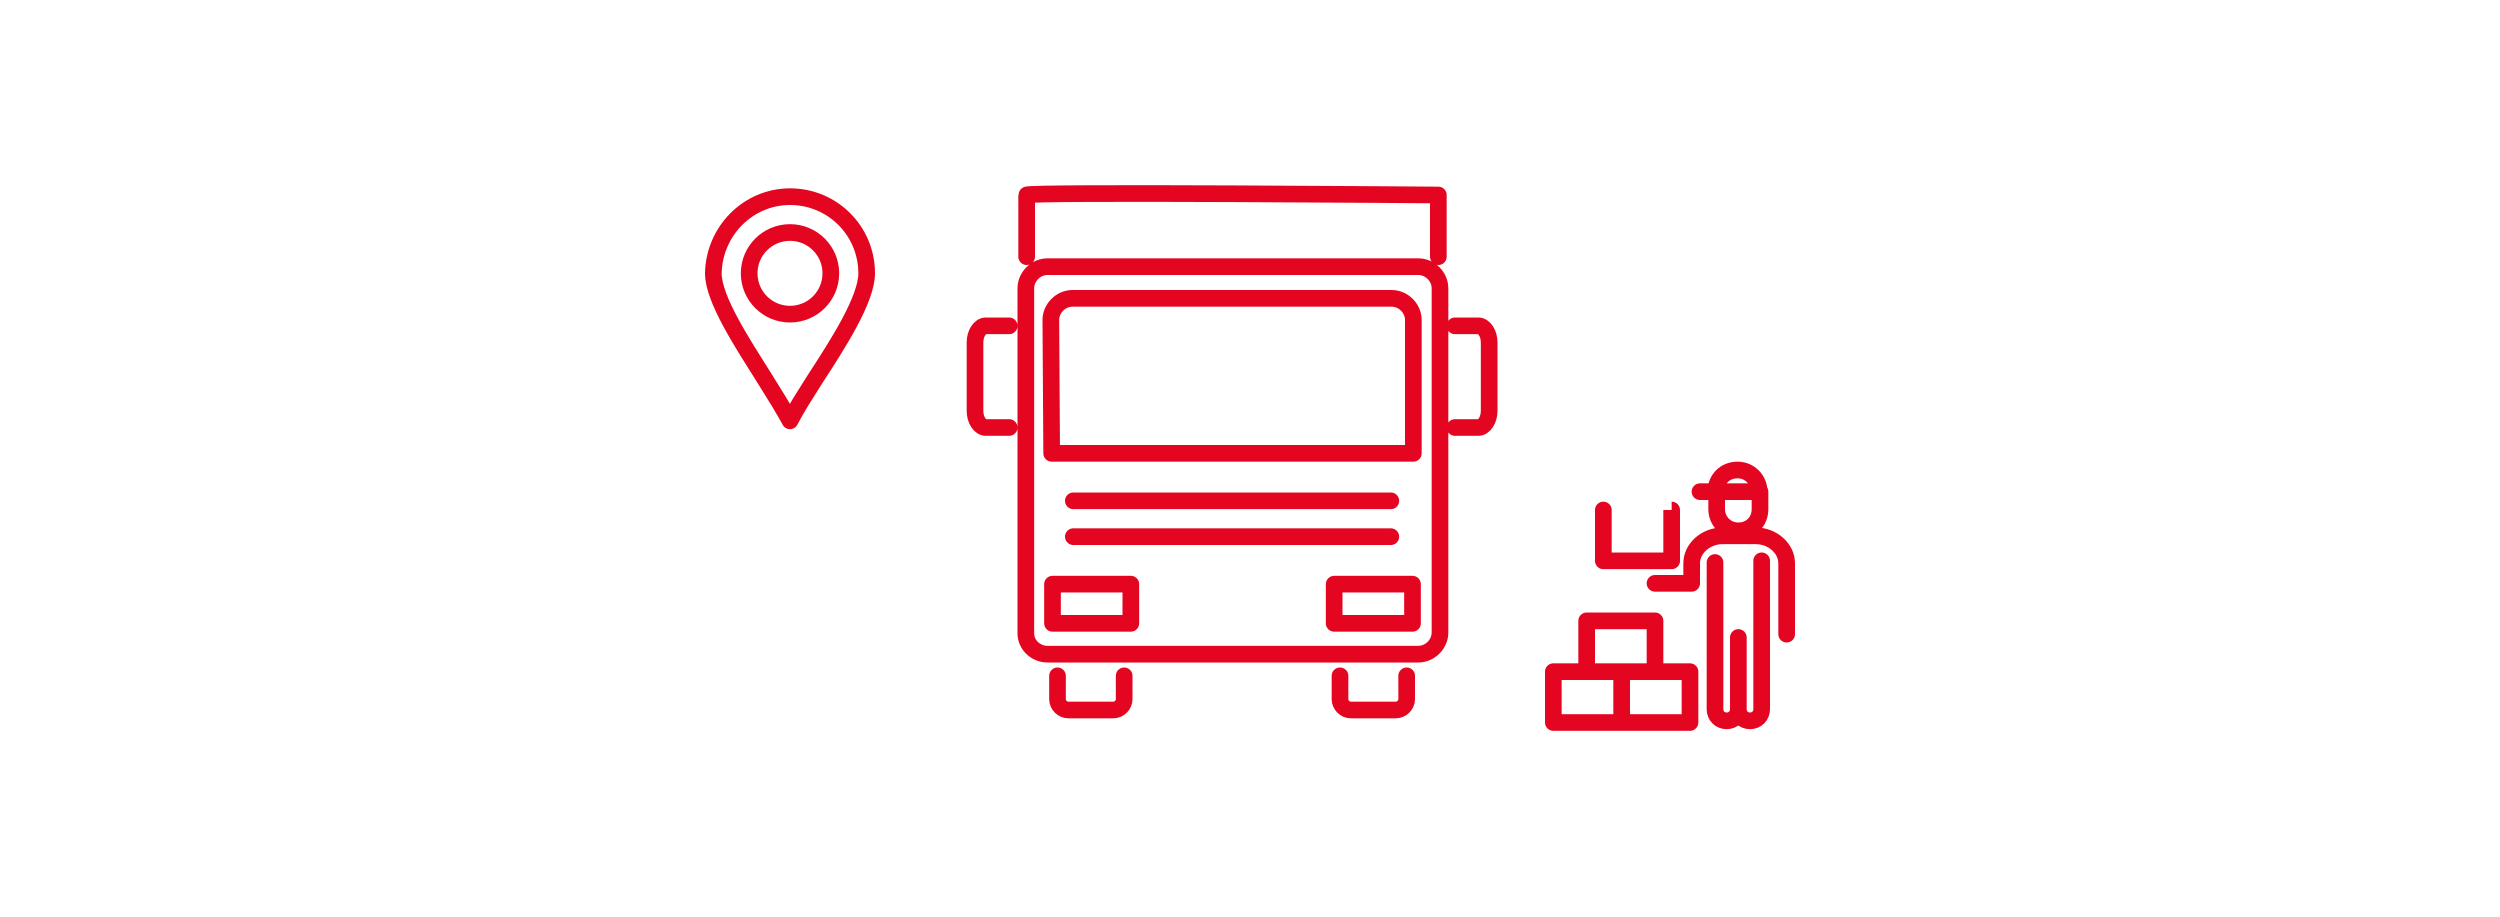 <?xml version="1.0" encoding="utf-8"?>
<!-- Generator: Adobe Illustrator 23.0.1, SVG Export Plug-In . SVG Version: 6.00 Build 0)  -->
<svg version="1.1" id="Ebene_1" xmlns="http://www.w3.org/2000/svg" xmlns:xlink="http://www.w3.org/1999/xlink" x="0px" y="0px"
	 viewBox="0 0 300 110" style="enable-background:new 0 0 300 110;" xml:space="preserve">
<g>
	<path style="fill:none;stroke:#E40521;stroke-width:2;stroke-linecap:round;stroke-linejoin:round;stroke-miterlimit:10;" d="
		M204,59h2 M198.6,80.6h-8.2v-6.1h8.2V80.6z M194.6,86.7h-8.2v-6.1h8.2V86.7z M202.8,86.7h-8.2v-6.1h8.2V86.7z M200.6,61.2v6.1h-8.2
		v-6.1C192.4,61.2,200.6,61.2,200.6,61.2z M208.6,76.5v8.6c0,0.8,0.6,1.4,1.4,1.4c0.8,0,1.4-0.6,1.4-1.4V67.3 M205.8,67.5v17.6
		c0,0.8,0.6,1.4,1.4,1.4c0.8,0,1.4-0.6,1.4-1.4v-8.6 M198.6,70h4.4v-2.4c0-1.8,1.7-3.3,3.7-3.3h4c2,0,3.7,1.5,3.7,3.3v8.5 M211.1,59
		c0-1.4-1.1-2.6-2.6-2.6s-2.6,1.1-2.6,2.6H211.1z M206,59v2.1c0,1.4,1.1,2.6,2.6,2.6s2.6-1.1,2.6-2.6V59H206z"/>
	<path style="fill:none;stroke:#E40521;stroke-width:2;stroke-linecap:round;stroke-linejoin:round;stroke-miterlimit:10;" d="
		M126.2,54.4h43.4l0,0v-16c0-1.4-1.2-2.6-2.6-2.6h-38.3c-1.4,0-2.6,1.2-2.6,2.6L126.2,54.4L126.2,54.4z M125.7,78.5h44.5
		c1.4,0,2.6-1.2,2.6-2.6V34.6c0-1.4-1.2-2.6-2.6-2.6h-44.5c-1.4,0-2.6,1.2-2.6,2.6V76C123.1,77.4,124.3,78.5,125.7,78.5z
		 M166.9,64.4h-38.1 M166.9,60.1h-38.1 M126.3,74.8h9.4v-4.7h-9.4C126.3,70.1,126.3,74.8,126.3,74.8z M174.6,39.1h2.8
		c0.7,0,1.3,0.9,1.3,2v8.2c0,1.1-0.6,2-1.3,2h-2.8 M121.1,39.1h-2.8c-0.7,0-1.3,0.9-1.3,2v8.2c0,1.1,0.6,2,1.3,2h2.8 M126.9,81.1
		v2.8c0,0.7,0.6,1.3,1.3,1.3h5.4c0.7,0,1.3-0.6,1.3-1.3v-2.8 M160.8,81.1v2.8c0,0.7,0.6,1.3,1.3,1.3h5.4c0.7,0,1.3-0.6,1.3-1.3v-2.8
		 M160.1,74.8h9.4v-4.7h-9.4V74.8z M172.6,30.8v-7.4c0,0-49.4-0.4-49.4,0v7.4"/>
	<path style="fill:none;stroke:#E40521;stroke-width:2;stroke-linecap:round;stroke-linejoin:round;stroke-miterlimit:10;" d="
		M94.8,23.6c5.1,0,9.2,4.1,9.2,9.2c0,3.1-3.4,8.4-6.2,12.7c-1.2,1.9-2.3,3.6-3,5c-0.7-1.3-1.8-3.1-3-5c-2.7-4.3-6.2-9.6-6.2-12.7
		C85.7,27.7,89.8,23.6,94.8,23.6z"/>
	<circle style="fill:none;stroke:#E40521;stroke-width:2;stroke-miterlimit:10;" cx="94.8" cy="32.8" r="4.9"/>
</g>
</svg>
